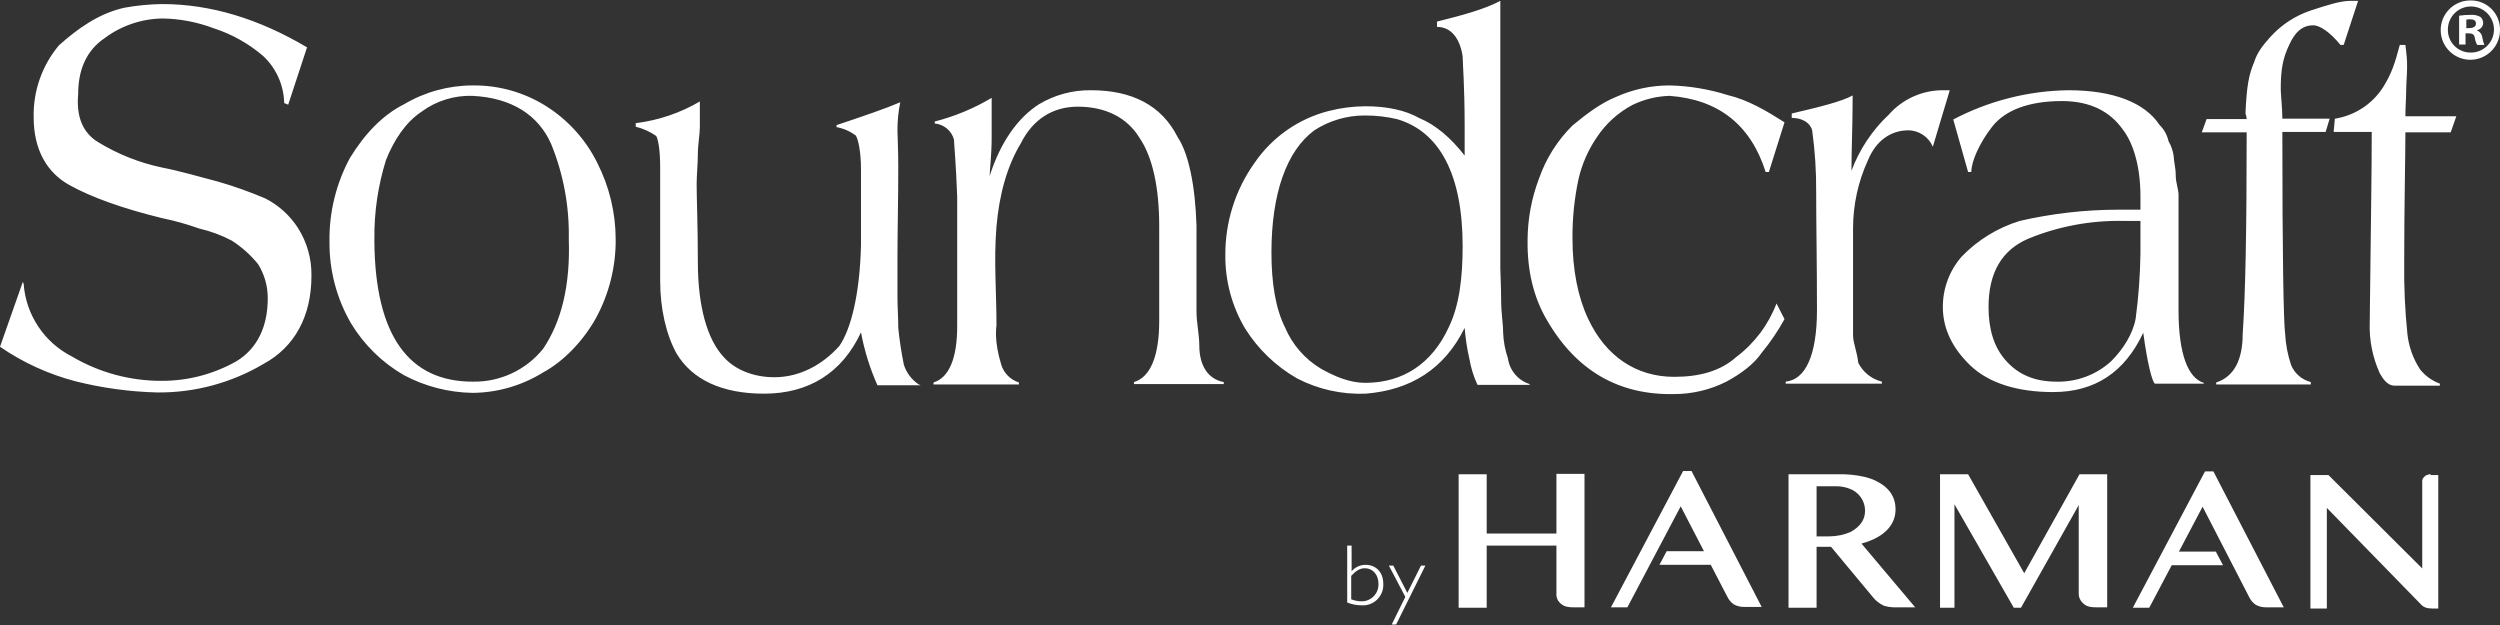 <?xml version="1.0" encoding="UTF-8"?>
<!--Original Fill "rgb(34.117647%,34.117647%,34.117647%)" -->
<svg xmlns="http://www.w3.org/2000/svg" xmlns:xlink="http://www.w3.org/1999/xlink" fill="#fff" width="2000pt" height="500pt" viewBox="0 0 2000 500" version="1.1">
<rect x="0" y="0" width="2000" height="500" fill="#333333" stroke="none"/>
<g id="surface1">
<path style=" stroke:none;fill-rule:nonzero; fill-opacity:1;" d="M 1245.148 379.391 L 1245.148 426.848 L 1189.355 426.848 L 1189.355 379.391 L 1166.906 379.391 L 1166.906 486.172 L 1189.355 486.172 L 1189.355 436.469 L 1245.148 436.469 L 1245.148 474.629 C 1244.961 476.637 1245.41 478.656 1246.434 480.398 C 1247.355 481.805 1248.555 483.004 1249.961 483.926 C 1251.316 484.793 1252.852 485.34 1254.449 485.531 C 1255.93 485.797 1257.434 485.906 1258.938 485.852 L 1267.598 485.852 L 1267.598 379.07 L 1245.148 379.07 Z M 1245.148 379.391 "/>
<path style=" stroke:none;fill-rule:nonzero; fill-opacity:1;" d="M 1685.746 486.172 L 1685.746 379.391 L 1663.621 379.391 L 1619.367 458.594 L 1574.477 379.391 L 1552.027 379.391 L 1552.027 486.172 L 1563.57 486.172 L 1563.57 403.438 L 1611.031 486.172 L 1616.805 486.172 L 1662.98 404.082 L 1662.98 474.629 C 1662.887 476.672 1663.445 478.695 1664.582 480.398 C 1665.504 481.805 1666.707 483.004 1668.109 483.926 C 1669.465 484.793 1671 485.34 1672.598 485.531 C 1674.078 485.797 1675.586 485.906 1677.09 485.852 L 1685.746 485.852 Z M 1685.746 486.172 "/>
<path style=" stroke:none;fill-rule:nonzero; fill-opacity:1;" d="M 1827.16 486.172 L 1770.723 377.145 L 1763.988 377.145 L 1706.27 486.172 L 1719.418 486.172 L 1737.375 452.18 L 1778.418 452.18 L 1772.648 441.277 L 1743.145 441.277 L 1762.066 405.363 L 1799.262 477.512 C 1800.457 480.113 1802.34 482.332 1804.715 483.926 C 1807.281 485.277 1810.152 485.938 1813.051 485.852 L 1827.16 485.852 Z M 1827.16 486.172 "/>
<path style=" stroke:none;fill-rule:nonzero; fill-opacity:1;" d="M 1944.523 379.391 C 1943.867 379.332 1943.203 379.445 1942.602 379.711 C 1941.637 380.031 1940.996 380.031 1940.355 380.672 C 1939.562 381.141 1938.902 381.805 1938.434 382.598 C 1937.887 383.57 1937.66 384.691 1937.789 385.801 L 1937.789 454.746 L 1862.754 380.031 L 1848.324 380.031 L 1848.324 486.812 L 1861.473 486.812 L 1861.473 406.324 L 1937.469 484.246 C 1940.676 487.133 1944.844 486.812 1949.016 486.812 L 1950.617 486.812 L 1950.617 380.031 L 1944.523 380.031 Z M 1944.523 379.391 "/>
<path style=" stroke:none;fill-rule:nonzero; fill-opacity:1;" d="M 1353.215 376.824 L 1346.48 376.824 L 1288.762 485.852 L 1301.906 485.852 L 1344.559 405.043 L 1363.156 440.957 L 1333.332 440.957 L 1327.562 451.859 L 1368.605 451.859 L 1381.754 477.191 C 1382.945 479.789 1384.832 482.012 1387.207 483.605 C 1389.773 484.957 1392.645 485.617 1395.543 485.531 L 1409.332 485.531 Z M 1353.215 376.824 "/>
<path style=" stroke:none;fill-rule:nonzero; fill-opacity:1;" d="M 1453.262 388.688 L 1453.262 429.094 L 1463.523 429.094 C 1469.367 429.066 1475.148 427.867 1480.52 425.566 C 1487.254 421.719 1492.062 416.586 1492.062 408.57 C 1492.051 400.637 1487.043 393.57 1479.559 390.934 C 1475.875 389.527 1471.953 388.875 1468.012 389.008 L 1453.262 389.008 Z M 1498.156 477.512 L 1464.809 437.43 L 1453.262 437.43 L 1453.262 486.172 L 1430.816 486.172 L 1430.816 379.391 L 1472.184 379.391 C 1472.184 379.391 1489.176 379.07 1500.402 384.52 C 1511.625 389.973 1516.434 397.668 1516.434 407.609 C 1516.434 417.547 1510.34 429.094 1489.176 434.863 L 1532.148 485.852 L 1514.832 485.852 C 1512.219 485.762 1509.633 485.328 1507.137 484.566 C 1503.598 483.008 1500.508 480.582 1498.156 477.512 "/>
<path style=" stroke:none;fill-rule:nonzero; fill-opacity:1;" d="M 1080.969 479.438 C 1083.426 480.398 1086.027 480.941 1088.664 481.039 C 1092.238 481.223 1095.738 479.973 1098.391 477.562 C 1101.039 475.156 1102.617 471.789 1102.773 468.215 L 1102.773 467.09 C 1102.773 459.715 1098.285 454.586 1091.871 454.586 C 1088.023 454.586 1084.816 456.508 1080.969 460.68 Z M 1077.762 436.469 L 1081.289 436.469 L 1081.289 456.992 C 1084.105 453.73 1088.203 451.855 1092.512 451.859 C 1100.852 451.859 1106.621 457.953 1106.621 466.93 C 1106.918 471.664 1105.141 476.293 1101.758 479.617 C 1098.371 482.938 1093.711 484.629 1088.984 484.246 C 1085.137 484.211 1081.328 483.449 1077.762 482.004 Z M 1077.762 436.469 "/>
<path style=" stroke:none;fill-rule:nonzero; fill-opacity:1;" d="M 1116.883 499.641 L 1113.355 499.641 L 1124.258 477.512 L 1111.109 452.5 L 1114.637 452.5 L 1125.863 474.305 L 1136.766 452.5 L 1140.293 452.5 Z M 1116.883 499.641 "/>
<path style=" stroke:none;fill-rule:nonzero; fill-opacity:1;" d="M 2000 23.449 C 2000.348 36.547 1990.016 47.449 1976.918 47.801 C 1963.82 48.156 1952.914 37.824 1952.559 24.727 C 1952.203 11.625 1962.531 0.719 1975.629 0.359 L 1976.27 0.359 C 1989.094 0.074 1999.719 10.242 2000 23.062 L 2000 23.449 M 1958.312 23.449 C 1958.027 33.438 1965.895 41.77 1975.887 42.047 L 1976.27 42.047 C 1986.449 42.309 1994.914 34.273 1995.176 24.094 C 1995.441 13.914 1987.406 5.449 1977.227 5.184 C 1967.051 4.918 1958.582 12.949 1958.312 23.129 L 1958.312 23.449 M 1972.742 35.633 L 1967.293 35.633 L 1967.293 12.547 C 1970.266 12.109 1973.266 11.895 1976.27 11.906 C 1979.043 11.645 1981.828 12.203 1984.289 13.508 C 1985.781 14.785 1986.609 16.676 1986.531 18.641 C 1986.328 21.328 1984.363 23.555 1981.723 24.09 L 1981.723 24.41 C 1984.066 25.426 1985.664 27.641 1985.891 30.184 C 1986.215 32.16 1986.75 34.094 1987.492 35.953 L 1981.723 35.953 C 1980.777 34.145 1980.129 32.195 1979.797 30.184 C 1979.477 27.617 1977.875 26.656 1974.988 26.656 L 1972.422 26.656 L 1972.422 35.633 Z M 1972.742 22.488 L 1975.309 22.488 C 1978.195 22.488 1980.762 21.523 1980.762 18.961 C 1980.762 16.395 1979.156 15.434 1975.949 15.434 C 1974.977 15.348 1973.996 15.453 1973.062 15.754 L 1973.062 22.488 Z M 1972.742 22.488 "/>
<path style=" stroke:none;fill-rule:nonzero; fill-opacity:1;" d="M 62.531 75.398 C 60.926 93.676 66.379 106.18 78.242 113.555 C 94.137 123.328 111.605 130.273 129.871 134.078 C 144.621 136.965 159.691 141.453 174.441 145.301 C 187.316 149.02 199.953 153.516 212.281 158.77 C 222.852 164.148 231.809 172.227 238.254 182.18 C 245.594 193.656 249.387 207.039 249.16 220.66 C 249.16 253.047 235.691 277.738 210.68 291.207 C 185.047 306.336 155.785 314.207 126.023 313.973 C 103.844 313.426 81.797 310.414 60.285 304.996 C 38.746 299.355 18.352 290.023 0 277.418 L 18.277 225.469 L 18.918 227.074 C 20.711 251.816 35.305 273.828 57.398 285.113 C 79.238 298.039 104.172 304.797 129.551 304.672 C 150.457 304.703 171.012 299.289 189.195 288.961 C 205.547 279.02 214.207 261.703 214.207 238.617 C 214.25 228.988 211.582 219.543 206.508 211.359 C 200.516 203.961 193.367 197.57 185.344 192.441 C 177.133 188.137 168.406 184.906 159.371 182.82 C 149.637 179.355 139.672 176.57 129.551 174.484 C 98.125 166.785 73.113 157.809 55.797 148.188 C 37.52 138.246 26.938 119.648 26.938 93.996 C 26.426 72.938 33.605 52.418 47.137 36.277 C 62.211 22.809 79.203 10.621 99.727 6.133 C 109.574 4.371 119.547 3.406 129.551 3.246 C 168.672 3.246 207.152 15.113 245.633 37.879 L 230.559 83.734 L 227.352 82.453 C 227.051 68.215 221.043 54.699 210.68 44.934 C 198.961 34.836 185.328 27.199 170.594 22.488 C 157.566 17.582 143.789 14.98 129.871 14.789 C 113.207 15.039 97.051 20.539 83.695 30.504 C 68.621 40.766 62.531 56.477 62.531 75.398 M 378.066 76.68 C 363.328 76.195 348.859 80.715 337.02 89.508 C 324.516 97.844 315.215 111.953 308.801 127.984 C 302.418 148.43 299.281 169.742 299.504 191.156 L 299.504 193.402 C 300.145 268.438 327.082 305.316 378.066 305.316 C 399.938 305.773 420.785 296.062 434.504 279.02 C 449.254 257.215 456.309 228.035 455.027 191.156 C 455.551 165.129 450.75 139.266 440.918 115.16 C 430.656 92.07 409.492 78.281 378.066 76.68 M 378.066 68.344 C 398.934 68.074 419.43 73.867 437.07 85.016 C 454.535 96.066 468.625 111.707 477.793 130.23 C 487.406 149.109 492.457 169.977 492.543 191.156 C 492.75 213.207 487.344 234.945 476.832 254.328 C 466.891 272.285 451.18 288.961 434.504 297.941 C 417.547 308.465 398.023 314.121 378.066 314.293 C 358.93 313.988 340.141 309.152 323.23 300.184 C 305.863 290.184 291.301 275.953 280.902 258.816 C 269.355 238.969 263.371 216.367 263.59 193.402 C 263.207 170.031 268.84 146.953 279.941 126.383 C 291.484 107.465 305.918 92.07 323.23 83.414 C 339.832 73.574 358.77 68.371 378.066 68.344 M 508.898 98.484 C 526.895 96.234 544.242 90.344 559.883 81.168 L 559.883 101.371 C 559.883 107.465 558.281 115.801 558.281 123.176 C 558.281 131.512 557.32 139.852 557.32 147.227 C 557.32 159.09 558.281 181.219 558.281 209.438 C 558.281 245.672 565.977 271.645 578.805 285.434 C 587.461 295.375 602.211 301.789 619.527 301.789 C 639.73 301.789 658.008 291.848 671.477 276.777 C 680.777 263.309 687.832 235.41 688.793 196.289 L 688.793 135.363 C 688.793 121.254 686.547 111.312 684.625 108.426 C 680.078 105.027 674.812 102.723 669.23 101.691 L 669.23 100.09 C 691.359 92.711 708.996 86.621 720.219 81.809 C 718.656 89.297 717.902 96.93 717.973 104.578 C 717.973 108.426 718.613 119.008 718.613 133.758 C 718.613 161.656 717.973 184.746 717.973 205.266 L 717.973 238.297 C 717.973 245.031 718.613 254.008 718.613 262.344 C 719.598 272.25 721.094 282.098 723.105 291.848 C 725.184 298.266 729.363 303.801 734.969 307.559 L 736.57 308.199 L 701.941 308.199 C 695.918 294.656 691.504 280.449 688.793 265.871 C 673.723 298.262 647.105 314.934 611.191 314.934 C 577.52 314.934 553.793 303.711 541.285 282.867 C 532.949 267.797 528.137 246.953 528.137 224.828 L 528.137 133.758 C 528.137 120.289 526.535 111.312 524.934 108.746 C 519.973 105.312 514.434 102.812 508.578 101.371 L 508.578 98.484 Z M 957.191 180.574 L 957.191 248.879 C 957.191 258.496 959.438 267.477 959.438 276.453 C 959.438 292.488 966.492 303.391 978.996 305.637 L 978.996 307.238 L 907.168 307.238 L 907.168 305.637 C 920.312 301.789 927.367 284.793 927.367 256.895 L 927.367 180.895 C 927.367 149.473 921.918 125.422 911.656 110.348 C 901.715 93.996 884.398 85.336 862.273 85.336 C 841.75 85.336 826.039 95.918 816.738 114.52 C 805.836 132.477 799.422 155.242 797.18 181.219 C 794.934 208.473 797.18 233.164 797.18 260.102 C 797.18 261.703 794.934 271.965 801.027 291.848 C 803.117 298.586 808.395 303.863 815.137 305.957 L 815.137 307.559 L 746.832 307.559 L 746.832 305.957 C 759.34 302.109 765.754 286.395 765.754 261.062 L 765.754 157.488 C 764.789 130.23 763.188 114.52 763.188 111.633 C 761.234 104.562 755.102 99.449 747.797 98.805 L 747.797 97.203 C 763.801 93.105 779.137 86.734 793.332 78.281 L 793.332 109.707 C 793.332 124.781 791.727 136.004 791.727 140.812 C 800.387 113.555 814.496 93.996 831.168 83.414 C 843.75 75.867 858.188 71.98 872.855 72.191 C 905.242 72.191 929.293 84.055 942.121 109.707 C 950.777 122.535 956.23 148.188 957.191 180.574 M 1149.27 17.355 C 1169.793 12.227 1187.75 7.414 1200.258 0.68 L 1200.258 214.887 C 1200.258 219.375 1200.898 228.355 1200.898 239.578 C 1200.898 250.801 1202.5 258.496 1202.5 265.871 C 1202.754 272.973 1204.051 279.996 1206.348 286.715 C 1207.699 296.316 1214.43 304.293 1223.664 307.238 L 1223.664 307.879 L 1181.977 307.879 C 1178.953 301.348 1176.797 294.449 1175.566 287.359 C 1173.676 279.125 1172.387 270.766 1171.719 262.344 C 1155.363 295.375 1128.426 312.051 1092.512 314.934 C 1073.488 315.703 1054.59 311.504 1037.68 302.75 C 1020.695 293.023 1006.375 279.258 995.992 262.668 C 985.5 244.906 980.066 224.613 980.277 203.984 C 980.129 177.551 988.32 151.742 1003.688 130.23 C 1017.707 109.762 1038.668 95.066 1062.691 88.863 C 1072.43 86.336 1082.449 85.043 1092.512 85.016 C 1108.867 85.016 1123.938 87.902 1135.801 94.637 C 1148.309 99.766 1160.816 110.348 1171.719 124.457 L 1171.719 101.371 C 1171.719 67.699 1170.113 50.387 1170.113 44.934 C 1167.871 30.504 1160.816 21.523 1149.59 21.523 L 1149.59 17.355 Z M 1170.113 196.93 C 1170.113 139.852 1151.836 105.219 1117.523 95.277 C 1109.219 93.34 1100.719 92.371 1092.191 92.391 C 1077.746 92.273 1063.586 96.398 1051.469 104.258 C 1029.34 120.609 1017.156 154.602 1017.156 202.059 C 1017.156 226.109 1020.363 246.633 1028.059 262.023 C 1033.926 275.82 1044.035 287.391 1056.918 295.055 C 1067.82 301.145 1079.688 306.277 1092.191 306.277 C 1122.656 306.277 1145.742 290.562 1158.891 262.023 C 1167.547 244.387 1170.113 221.941 1170.113 196.93 M 1335.578 68.344 C 1351.363 68.699 1367.016 71.289 1382.074 76.039 C 1398.43 79.887 1413.5 88.863 1427.609 97.844 L 1415.102 137.605 L 1412.539 137.605 C 1400.672 100.09 1375.02 79.566 1335.578 76.68 C 1325.227 76.992 1315.059 79.508 1305.758 84.055 C 1294.379 90.148 1284.684 98.961 1277.539 109.707 C 1270.547 119.902 1265.543 131.328 1262.785 143.379 C 1259.488 158.871 1257.875 174.676 1257.977 190.516 C 1257.977 216.168 1262.465 237.977 1270.484 254.969 C 1284.594 285.113 1308.961 301.469 1339.426 301.469 C 1359.949 301.469 1376.625 296.656 1388.809 285.754 C 1403.457 274.785 1414.688 259.887 1421.195 242.785 L 1427.609 255.289 C 1422.379 264.828 1416.262 273.844 1409.332 282.227 C 1403.238 291.207 1392.977 298.902 1381.113 305.316 C 1368.18 311.828 1353.906 315.234 1339.426 315.254 C 1295.496 316.219 1261.184 296.977 1237.453 255.934 C 1226.551 237.332 1221.742 215.848 1222.062 192.121 C 1222.137 175.125 1225.289 158.289 1231.359 142.418 C 1236.941 126.582 1246.039 112.219 1257.977 100.41 C 1269.52 90.789 1281.387 82.129 1292.609 77.641 C 1306.105 71.516 1320.758 68.344 1335.578 68.344 M 1559.723 72.512 L 1546.258 117.402 C 1542.938 109.516 1535.254 104.352 1526.695 104.258 C 1512.586 104.258 1500.723 112.594 1494.309 128.309 C 1486.52 145.312 1482.473 163.793 1482.445 182.5 L 1482.445 268.438 C 1482.445 274.211 1485.648 281.266 1486.613 290.242 C 1490.406 297.797 1497.324 303.305 1505.531 305.316 L 1505.531 306.918 L 1428.57 306.918 L 1428.57 305.316 C 1444.285 303.711 1453.582 284.473 1453.582 247.914 C 1453.582 210.398 1452.941 179.613 1452.941 153.961 C 1453.078 137.336 1452.004 120.727 1449.734 104.258 C 1448.133 98.164 1441.719 94.316 1433.383 94.316 L 1433.383 90.789 C 1455.508 85.656 1473.465 81.168 1482.121 76.359 C 1482.121 99.766 1481.16 120.609 1481.16 136.645 C 1487.527 119.59 1497.73 104.23 1510.984 91.75 C 1521.715 79.566 1537.078 72.469 1553.312 72.191 L 1559.723 72.191 Z M 1712.363 176.727 L 1698.254 176.727 C 1672.438 176.266 1646.797 181.066 1622.895 190.836 C 1601.73 199.816 1590.828 217.773 1590.828 245.672 C 1590.828 262.988 1594.996 277.418 1604.297 288 C 1614.559 299.863 1628.027 305.316 1645.023 305.316 C 1661.23 305.766 1676.984 299.902 1688.953 288.961 C 1698.574 279.34 1706.27 267.156 1708.516 254.969 C 1710.82 237.746 1712.105 220.398 1712.363 203.023 Z M 1742.824 155.883 L 1742.824 248.238 C 1742.824 283.508 1750.52 302.43 1763.027 306.277 L 1763.027 306.918 L 1723.906 306.918 C 1721.66 305.316 1717.812 290.242 1714.605 266.195 C 1699.855 297.617 1676.125 313.652 1642.457 313.652 C 1613.598 313.652 1590.828 306.277 1576.398 292.488 C 1561.969 278.699 1554.273 262.988 1554.273 245.672 C 1554.203 230.816 1559.562 216.445 1569.344 205.266 C 1582.176 191.969 1598.176 182.148 1615.84 176.727 C 1641.504 170.824 1667.75 167.812 1694.082 167.75 L 1712.363 167.75 L 1712.363 157.168 C 1712.363 133.758 1706.91 114.84 1698.254 103.617 C 1687.992 89.184 1672.277 80.848 1649.512 80.848 C 1622.895 80.848 1603.977 88.223 1593.715 101.371 C 1583.453 114.52 1577.039 129.27 1577.039 137.605 L 1574.477 137.605 L 1562.609 95.598 C 1591.016 80.656 1622.551 72.637 1654.641 72.191 C 1690.879 72.191 1715.891 82.129 1727.754 100.09 C 1731.301 103.586 1733.754 108.043 1734.809 112.914 C 1737 116.656 1738.418 120.801 1738.977 125.102 C 1738.977 128.949 1740.582 134.078 1740.582 140.172 C 1740.582 146.266 1742.824 151.395 1742.824 155.883 M 1848.645 307.559 L 1772.969 307.559 L 1772.969 305.957 C 1787.078 301.469 1794.133 288 1794.133 267.477 C 1796.375 235.09 1797.34 183.141 1797.34 105.859 L 1761.422 105.859 L 1765.273 95.277 L 1797.34 95.277 C 1797.273 93.738 1796.949 92.219 1796.375 90.789 C 1797.34 68.984 1798.941 60.004 1803.43 49.422 C 1805.676 42.047 1810.484 35.953 1816.578 29.223 C 1825.324 19.664 1836.359 12.492 1848.645 8.379 C 1860.512 4.531 1872.055 0.68 1880.07 0.68 L 1886.484 0.68 L 1874.941 35.953 L 1872.375 35.953 C 1864.359 26.016 1856.02 20.242 1850.57 20.242 C 1840.949 20.242 1835.496 26.977 1831.648 35.312 C 1826.199 46.535 1824.594 55.516 1824.594 71.547 C 1824.594 75.398 1825.879 86.621 1825.879 94.957 L 1863.715 94.957 L 1860.512 105.539 L 1825.879 105.539 C 1825.879 205.586 1826.84 257.535 1828.121 267.156 C 1828.578 275.672 1830.199 284.09 1832.934 292.168 C 1835.766 298.875 1841.582 303.863 1848.645 305.637 Z M 1924.324 105.539 C 1924.324 125.102 1923.359 164.863 1923.359 210.719 C 1923.141 229.562 1923.996 248.406 1925.926 267.156 C 1927.016 277.352 1930.535 287.141 1936.188 295.695 C 1940.305 300.797 1945.738 304.676 1951.898 306.918 L 1951.898 308.523 L 1915.664 308.523 C 1909.57 308.523 1906.043 302.43 1903.801 298.582 C 1898.051 285.91 1895.309 272.082 1895.785 258.176 C 1896.746 170.312 1897.387 140.172 1897.387 105.539 L 1866.922 105.539 L 1867.887 94.957 C 1883.691 92.488 1897.691 83.391 1906.367 69.945 C 1913.418 58.723 1915.984 50.387 1919.832 35.953 L 1924.324 35.953 L 1924.965 41.406 C 1926.566 53.59 1924.965 63.852 1924.965 71.227 C 1924.965 77.32 1924.324 85.656 1924.324 93.035 L 1965.047 93.035 L 1960.559 105.859 L 1924.324 105.859 Z M 1924.324 105.539 "/>
</g>
</svg>
